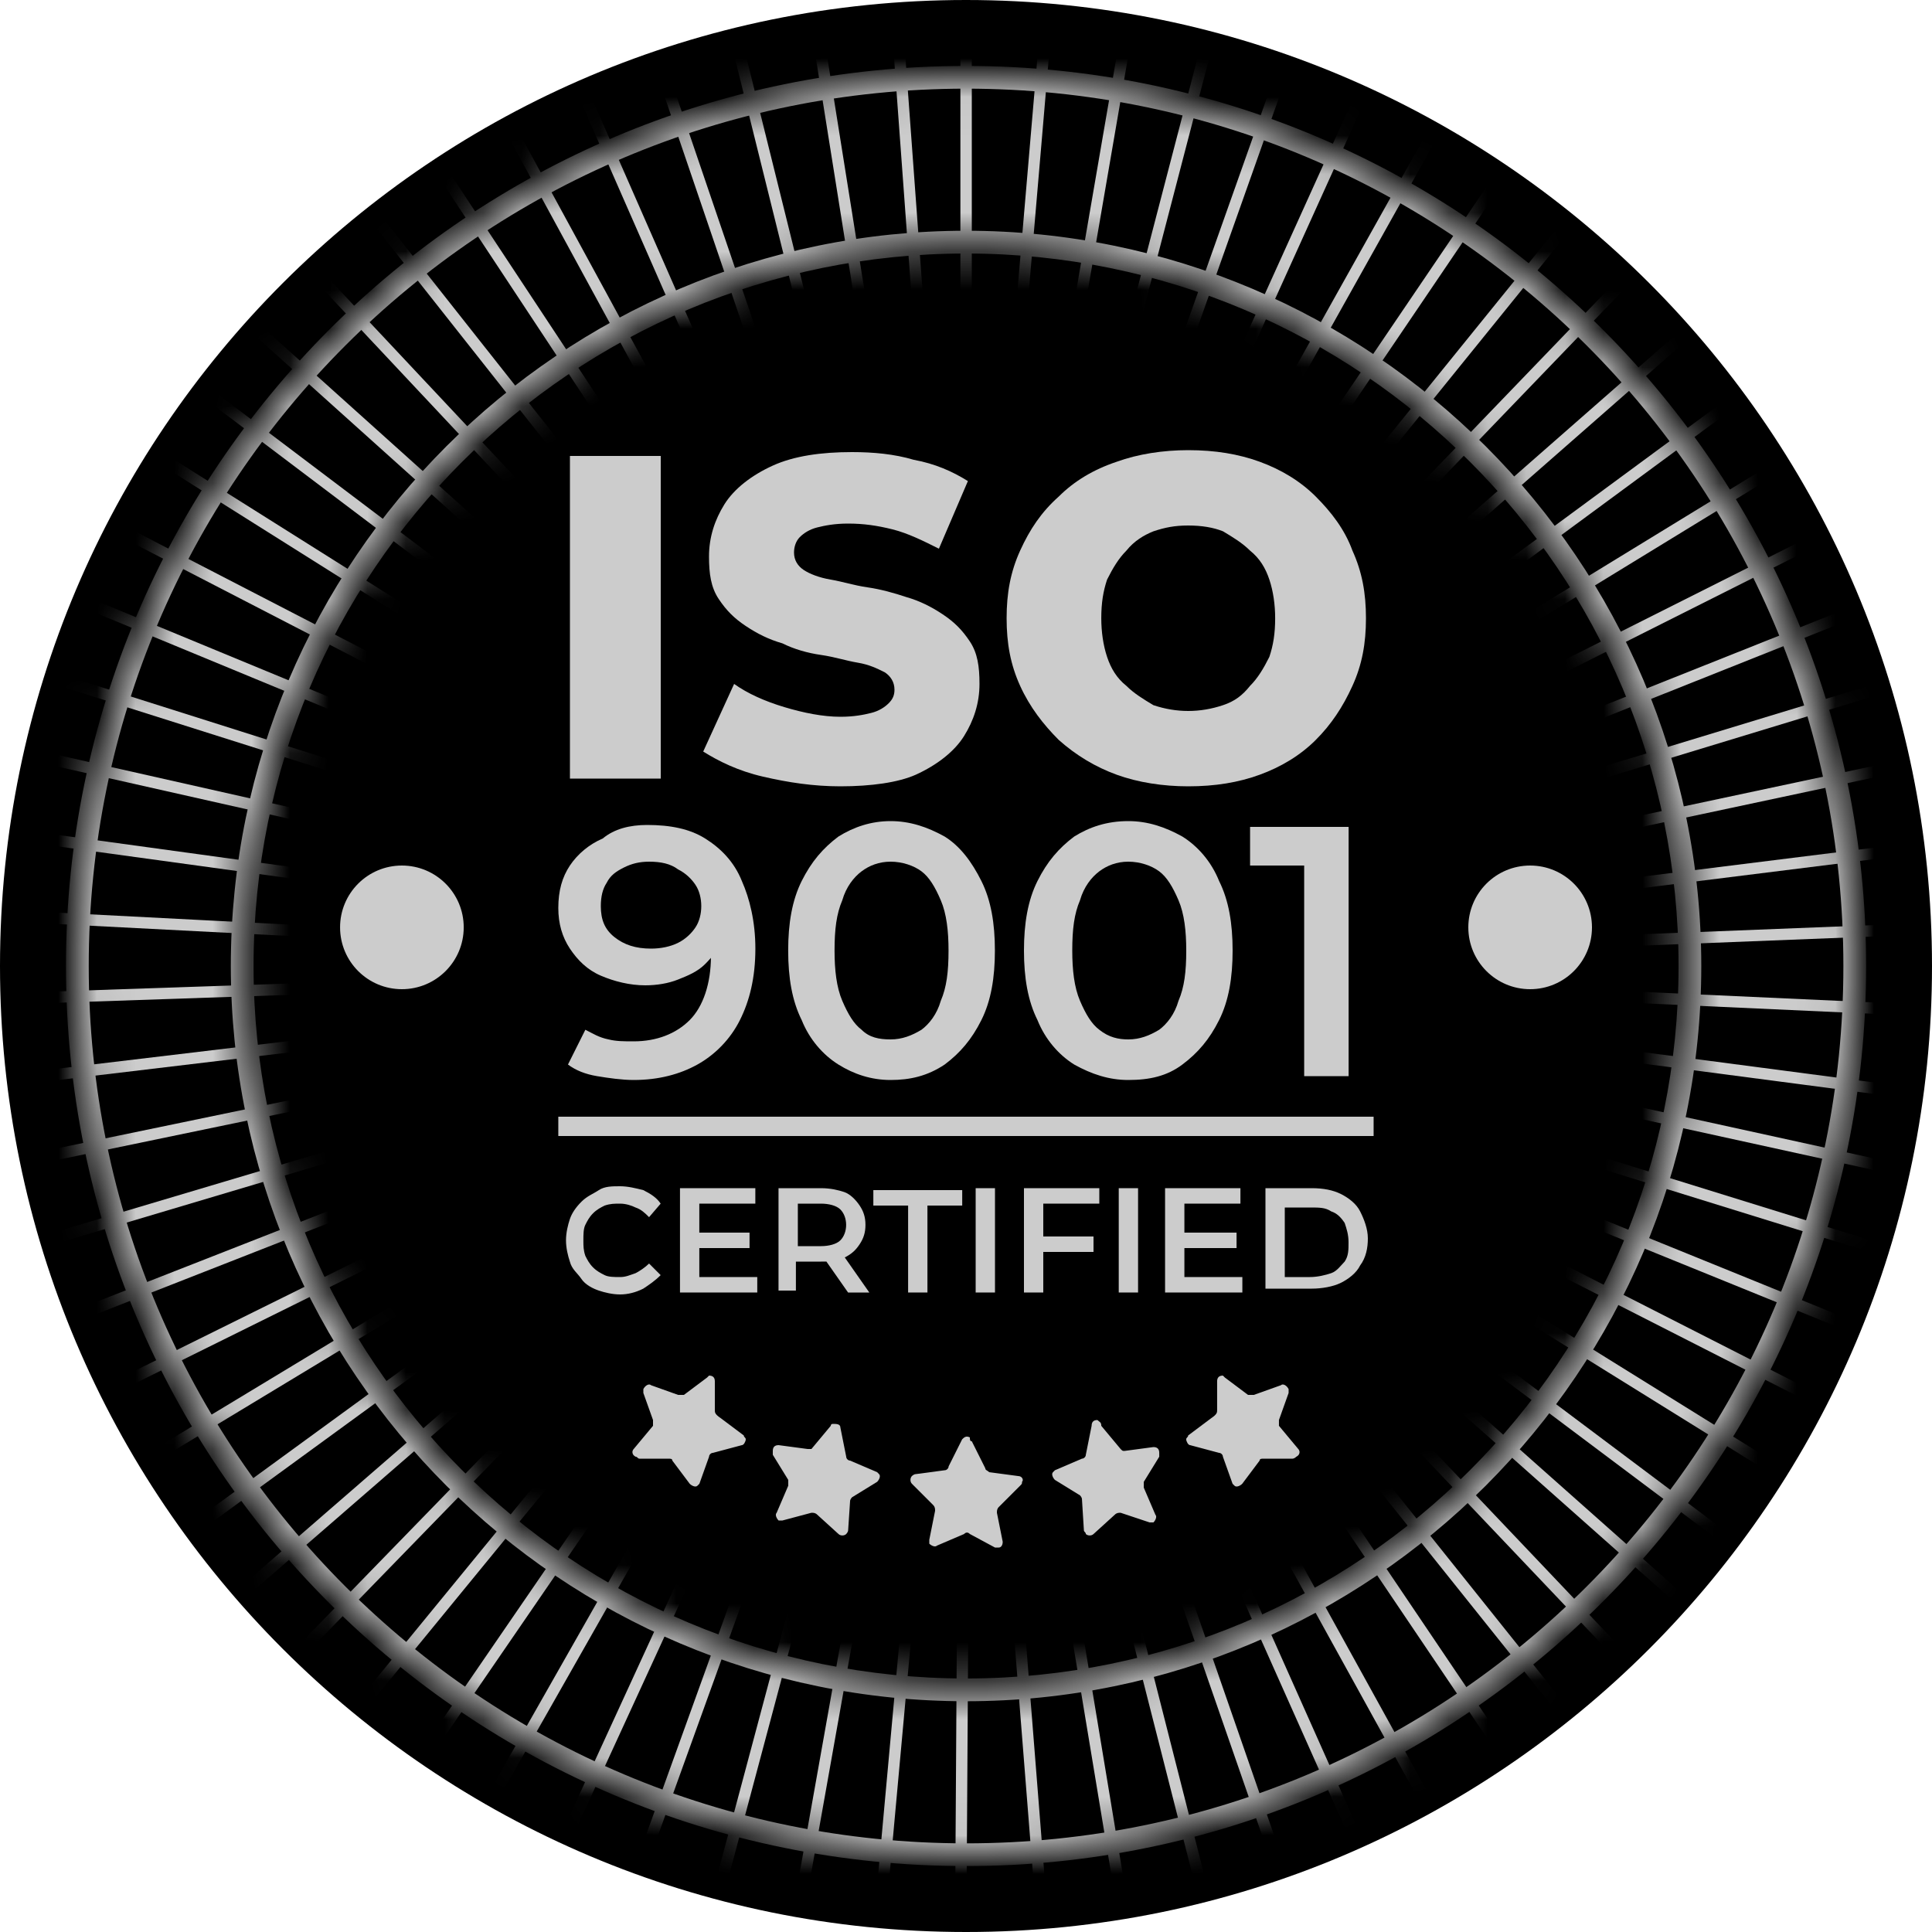 <svg width="50" height="50" viewBox="0 0 50 50" fill="none" xmlns="http://www.w3.org/2000/svg">
<g clip-path="url(#clip0_5308_4268)">
<path d="M25 50C38.807 50 50 38.807 50 25C50 11.193 38.807 0 25 0C11.193 0 0 11.193 0 25C0 38.807 11.193 50 25 50Z" fill="black"/>
<mask id="mask0_5308_4268" style="mask-type:luminance" maskUnits="userSpaceOnUse" x="2" y="2" width="46" height="46">
<path d="M25 2C12.299 2 2 12.299 2 25C2 37.702 12.299 48 25 48C37.702 48 48 37.702 48 25C48 12.299 37.702 2 25 2ZM25 43.734C14.652 43.734 6.267 35.348 6.267 25C6.267 14.652 14.652 6.267 25 6.267C35.348 6.267 43.734 14.652 43.734 25C43.734 35.348 35.348 43.734 25 43.734Z" fill="white"/>
</mask>
<g mask="url(#mask0_5308_4268)">
<path d="M25.001 48.294C12.104 48.294 1.707 37.898 1.707 25C1.707 12.152 12.104 1.706 25.001 1.706C37.899 1.706 48.296 12.152 48.296 25C48.296 37.849 37.85 48.294 25.001 48.294ZM25.001 2.294C12.447 2.294 2.296 12.446 2.296 25C2.296 37.554 12.447 47.706 25.001 47.706C37.556 47.706 47.707 37.554 47.707 25C47.707 12.446 37.556 2.294 25.001 2.294ZM25.001 44.028C14.507 44.028 5.974 35.495 5.974 25C5.974 14.505 14.507 5.972 25.001 5.972C35.496 5.972 44.029 14.505 44.029 25C44.029 35.495 35.496 44.028 25.001 44.028ZM25.001 6.561C14.801 6.561 6.562 14.8 6.562 25C6.562 35.201 14.801 43.439 25.001 43.439C35.202 43.439 43.441 35.201 43.441 25C43.441 14.8 35.202 6.561 25.001 6.561Z" fill="#CCCCCC"/>
<path d="M25.15 -0.648H24.855V25H25.15V-0.648Z" fill="#CCCCCC"/>
<path d="M27.026 -0.59L24.84 24.966L25.133 24.991L27.319 -0.565L27.026 -0.59Z" fill="#CCCCCC"/>
<path d="M29.204 -0.32L24.852 24.957L25.142 25.007L29.494 -0.27L29.204 -0.32Z" fill="#CCCCCC"/>
<path d="M31.34 0.164L24.871 24.984L25.156 25.058L31.624 0.239L31.34 0.164Z" fill="#CCCCCC"/>
<path d="M33.418 0.751L24.852 24.927L25.129 25.025L33.695 0.849L33.418 0.751Z" fill="#CCCCCC"/>
<path d="M35.458 1.591L24.883 24.957L25.151 25.078L35.726 1.713L35.458 1.591Z" fill="#CCCCCC"/>
<path d="M37.415 2.563L24.891 24.946L25.147 25.09L37.671 2.706L37.415 2.563Z" fill="#CCCCCC"/>
<path d="M39.255 3.678L24.863 24.909L25.107 25.075L39.498 3.843L39.255 3.678Z" fill="#CCCCCC"/>
<path d="M41.044 4.981L24.906 24.918L25.135 25.103L41.273 5.166L41.044 4.981Z" fill="#CCCCCC"/>
<path d="M42.674 6.394L24.887 24.871L25.099 25.075L42.886 6.598L42.674 6.394Z" fill="#CCCCCC"/>
<path d="M44.169 7.962L24.887 24.872L25.081 25.093L44.363 8.183L44.169 7.962Z" fill="#CCCCCC"/>
<path d="M45.57 9.68L24.918 24.889L25.093 25.126L45.744 9.917L45.57 9.68Z" fill="#CCCCCC"/>
<path d="M46.668 11.507L24.832 24.867L24.986 25.118L46.822 11.758L46.668 11.507Z" fill="#CCCCCC"/>
<path d="M47.85 13.38L24.934 24.896L25.066 25.159L47.982 13.643L47.85 13.38Z" fill="#CCCCCC"/>
<path d="M48.757 15.37L24.93 24.862L25.039 25.135L48.866 15.643L48.757 15.37Z" fill="#CCCCCC"/>
<path d="M49.51 17.4L24.973 24.864L25.058 25.145L49.596 17.682L49.51 17.4Z" fill="#CCCCCC"/>
<path d="M50.04 19.492L24.953 24.835L25.014 25.122L50.101 19.78L50.04 19.492Z" fill="#CCCCCC"/>
<path d="M50.435 21.697L24.984 24.873L25.021 25.165L50.472 21.989L50.435 21.697Z" fill="#CCCCCC"/>
<path d="M50.632 23.857L25.004 24.868L25.015 25.162L50.643 24.151L50.632 23.857Z" fill="#CCCCCC"/>
<path d="M24.998 24.872L24.984 25.166L50.607 26.334L50.62 26.04L24.998 24.872Z" fill="#CCCCCC"/>
<path d="M25.003 24.929L24.965 25.221L50.395 28.56L50.433 28.268L25.003 24.929Z" fill="#CCCCCC"/>
<path d="M25.028 24.835L24.965 25.123L50.018 30.614L50.081 30.327L25.028 24.835Z" fill="#CCCCCC"/>
<path d="M25.056 24.857L24.969 25.138L49.465 32.735L49.553 32.454L25.056 24.857Z" fill="#CCCCCC"/>
<path d="M25.06 24.889L24.949 25.162L48.712 34.811L48.823 34.538L25.06 24.889Z" fill="#CCCCCC"/>
<path d="M25.059 24.878L24.926 25.14L47.783 36.777L47.917 36.515L25.059 24.878Z" fill="#CCCCCC"/>
<path d="M25.054 24.877L24.898 25.127L46.684 38.661L46.839 38.412L25.054 24.877Z" fill="#CCCCCC"/>
<path d="M25.118 24.975L24.941 25.21L45.46 40.599L45.636 40.364L25.118 24.975Z" fill="#CCCCCC"/>
<path d="M25.105 24.88L24.91 25.1L44.09 42.128L44.285 41.908L25.105 24.88Z" fill="#CCCCCC"/>
<path d="M25.096 24.907L24.883 25.109L42.547 43.704L42.76 43.502L25.096 24.907Z" fill="#CCCCCC"/>
<path d="M25.148 24.905L24.918 25.089L40.938 45.12L41.168 44.937L25.148 24.905Z" fill="#CCCCCC"/>
<path d="M25.189 24.751L24.945 24.915L39.318 46.218L39.562 46.054L25.189 24.751Z" fill="#CCCCCC"/>
<path d="M25.101 24.922L24.844 25.064L37.239 47.52L37.497 47.377L25.101 24.922Z" fill="#CCCCCC"/>
<path d="M25.148 24.917L24.879 25.036L35.323 48.461L35.592 48.341L25.148 24.917Z" fill="#CCCCCC"/>
<path d="M25.153 24.974L24.875 25.071L33.288 49.301L33.566 49.204L25.153 24.974Z" fill="#CCCCCC"/>
<path d="M25.168 24.961L24.883 25.034L31.21 49.89L31.495 49.817L25.168 24.961Z" fill="#CCCCCC"/>
<path d="M25.154 24.951L24.863 24.999L29.057 50.301L29.347 50.253L25.154 24.951Z" fill="#CCCCCC"/>
<path d="M25.164 24.979L24.871 25.002L26.897 50.571L27.19 50.548L25.164 24.979Z" fill="#CCCCCC"/>
<path d="M24.872 25.004L24.711 50.652L25.005 50.654L25.166 25.006L24.872 25.004Z" fill="#CCCCCC"/>
<path d="M24.868 25.032L22.539 50.575L22.832 50.602L25.161 25.059L24.868 25.032Z" fill="#CCCCCC"/>
<path d="M24.869 25.017L20.375 50.267L20.665 50.319L25.158 25.068L24.869 25.017Z" fill="#CCCCCC"/>
<path d="M24.858 24.97L18.238 49.749L18.523 49.825L25.142 25.046L24.858 24.97Z" fill="#CCCCCC"/>
<path d="M24.854 24.951L16.148 49.075L16.425 49.175L25.13 25.051L24.854 24.951Z" fill="#CCCCCC"/>
<path d="M24.868 24.951L14.16 48.257L14.428 48.38L25.136 25.074L24.868 24.951Z" fill="#CCCCCC"/>
<path d="M24.843 24.932L12.176 47.233L12.432 47.379L25.099 25.078L24.843 24.932Z" fill="#CCCCCC"/>
<path d="M24.871 24.947L10.359 46.094L10.602 46.261L25.114 25.114L24.871 24.947Z" fill="#CCCCCC"/>
<path d="M24.878 24.957L8.625 44.799L8.853 44.985L25.106 25.144L24.878 24.957Z" fill="#CCCCCC"/>
<path d="M24.901 24.918L7.02 43.305L7.23 43.511L25.112 25.123L24.901 24.918Z" fill="#CCCCCC"/>
<path d="M24.889 24.869L5.52 41.681L5.712 41.903L25.082 25.091L24.889 24.869Z" fill="#CCCCCC"/>
<path d="M24.906 24.875L4.18 39.985L4.353 40.222L25.079 25.113L24.906 24.875Z" fill="#CCCCCC"/>
<path d="M24.883 24.879L2.934 38.147L3.086 38.398L25.036 25.131L24.883 24.879Z" fill="#CCCCCC"/>
<path d="M24.93 24.867L1.941 36.242L2.072 36.506L25.06 25.131L24.93 24.867Z" fill="#CCCCCC"/>
<path d="M24.955 24.89L1.074 34.249L1.182 34.523L25.063 25.164L24.955 24.89Z" fill="#CCCCCC"/>
<path d="M24.925 24.885L0.344 32.208L0.428 32.489L25.009 25.167L24.925 24.885Z" fill="#CCCCCC"/>
<path d="M24.951 24.854L-0.164 30.06L-0.104 30.348L25.01 25.142L24.951 24.854Z" fill="#CCCCCC"/>
<path d="M24.99 24.851L-0.477 27.892L-0.442 28.184L25.024 25.143L24.99 24.851Z" fill="#CCCCCC"/>
<path d="M24.988 24.857L-0.645 25.73L-0.635 26.024L24.998 25.151L24.988 24.857Z" fill="#CCCCCC"/>
<path d="M-0.614 23.511L-0.629 23.805L24.986 25.125L25.001 24.831L-0.614 23.511Z" fill="#CCCCCC"/>
<path d="M-0.386 21.349L-0.426 21.641L24.984 25.131L25.024 24.84L-0.386 21.349Z" fill="#CCCCCC"/>
<path d="M0.01 19.205L-0.055 19.492L24.965 25.13L25.03 24.843L0.01 19.205Z" fill="#CCCCCC"/>
<path d="M0.554 17.129L0.465 17.41L24.915 25.153L25.004 24.872L0.554 17.129Z" fill="#CCCCCC"/>
<path d="M1.315 15.063L1.203 15.335L24.907 25.131L25.02 24.859L1.315 15.063Z" fill="#CCCCCC"/>
<path d="M2.244 13.106L2.109 13.367L24.898 25.14L25.033 24.878L2.244 13.106Z" fill="#CCCCCC"/>
<path d="M3.379 11.186L3.223 11.435L24.929 25.098L25.085 24.849L3.379 11.186Z" fill="#CCCCCC"/>
<path d="M4.623 9.434L4.445 9.669L24.91 25.13L25.087 24.895L4.623 9.434Z" fill="#CCCCCC"/>
<path d="M5.986 7.738L5.789 7.957L24.866 25.1L25.063 24.881L5.986 7.738Z" fill="#CCCCCC"/>
<path d="M7.558 6.199L7.344 6.4L24.895 25.103L25.109 24.901L7.558 6.199Z" fill="#CCCCCC"/>
<path d="M9.215 4.766L8.984 4.948L24.884 25.074L25.115 24.892L9.215 4.766Z" fill="#CCCCCC"/>
<path d="M10.992 3.497L10.746 3.659L24.881 25.062L25.126 24.9L10.992 3.497Z" fill="#CCCCCC"/>
<path d="M12.852 2.365L12.594 2.505L24.856 25.032L25.115 24.892L12.852 2.365Z" fill="#CCCCCC"/>
<path d="M14.836 1.451L14.566 1.569L24.872 25.055L25.141 24.937L14.836 1.451Z" fill="#CCCCCC"/>
<path d="M16.888 0.669L16.609 0.764L24.878 25.042L25.157 24.947L16.888 0.669Z" fill="#CCCCCC"/>
<path d="M18.957 0.038L18.672 0.109L24.851 25.001L25.136 24.93L18.957 0.038Z" fill="#CCCCCC"/>
<path d="M21.115 -0.366L20.824 -0.32L24.864 25.008L25.154 24.962L21.115 -0.366Z" fill="#CCCCCC"/>
<path d="M23.278 -0.625L22.984 -0.604L24.858 24.976L25.152 24.954L23.278 -0.625Z" fill="#CCCCCC"/>
</g>
<path d="M14.75 20.2V11.8H17.1V20.15H14.75V20.2Z" fill="#CCCCCC"/>
<path d="M21.749 20.35C21.049 20.35 20.399 20.25 19.749 20.1C19.099 19.95 18.599 19.7 18.199 19.45L18.999 17.7C19.349 17.95 19.799 18.15 20.299 18.3C20.799 18.45 21.299 18.55 21.749 18.55C22.099 18.55 22.349 18.5 22.549 18.45C22.749 18.4 22.899 18.3 22.999 18.2C23.099 18.1 23.149 18 23.149 17.85C23.149 17.65 23.049 17.5 22.899 17.4C22.699 17.3 22.499 17.2 22.199 17.15C21.899 17.1 21.599 17 21.249 16.95C20.899 16.9 20.549 16.8 20.249 16.65C19.899 16.55 19.599 16.4 19.299 16.2C18.999 16 18.799 15.8 18.599 15.5C18.399 15.2 18.349 14.85 18.349 14.4C18.349 13.9 18.499 13.45 18.749 13.05C18.999 12.65 19.449 12.3 19.999 12.05C20.549 11.8 21.249 11.7 22.049 11.7C22.599 11.7 23.149 11.75 23.649 11.9C24.199 12 24.649 12.2 25.049 12.45L24.299 14.2C23.899 14 23.499 13.8 23.099 13.7C22.699 13.6 22.349 13.55 21.949 13.55C21.599 13.55 21.349 13.6 21.149 13.65C20.949 13.7 20.799 13.8 20.699 13.9C20.599 14 20.549 14.15 20.549 14.3C20.549 14.5 20.649 14.65 20.799 14.75C20.949 14.85 21.199 14.95 21.499 15C21.799 15.05 22.099 15.15 22.449 15.2C22.799 15.25 23.149 15.35 23.449 15.45C23.799 15.55 24.099 15.7 24.399 15.9C24.699 16.1 24.899 16.3 25.099 16.6C25.299 16.9 25.349 17.25 25.349 17.7C25.349 18.2 25.199 18.65 24.949 19.05C24.699 19.45 24.249 19.8 23.699 20.05C23.249 20.25 22.549 20.35 21.749 20.35Z" fill="#CCCCCC"/>
<path d="M30.751 20.35C30.101 20.35 29.451 20.25 28.901 20.05C28.351 19.85 27.851 19.55 27.401 19.15C27.001 18.75 26.651 18.3 26.401 17.75C26.151 17.2 26.051 16.65 26.051 16C26.051 15.35 26.151 14.8 26.401 14.25C26.651 13.7 26.951 13.25 27.401 12.85C27.801 12.45 28.301 12.15 28.901 11.95C29.451 11.75 30.101 11.65 30.751 11.65C31.451 11.65 32.051 11.75 32.601 11.95C33.151 12.15 33.651 12.45 34.051 12.85C34.451 13.25 34.801 13.7 35.001 14.25C35.251 14.8 35.351 15.35 35.351 16C35.351 16.65 35.251 17.2 35.001 17.75C34.751 18.3 34.451 18.75 34.051 19.15C33.651 19.55 33.151 19.85 32.601 20.05C32.051 20.25 31.451 20.35 30.751 20.35ZM30.751 18.4C31.051 18.4 31.351 18.35 31.651 18.25C31.951 18.15 32.151 18 32.351 17.75C32.551 17.55 32.701 17.3 32.851 17C32.951 16.7 33.001 16.4 33.001 16C33.001 15.65 32.951 15.3 32.851 15C32.751 14.7 32.601 14.45 32.351 14.25C32.151 14.05 31.901 13.9 31.651 13.75C31.401 13.65 31.101 13.6 30.751 13.6C30.401 13.6 30.151 13.65 29.851 13.75C29.601 13.85 29.351 14 29.151 14.25C28.951 14.45 28.801 14.7 28.651 15C28.551 15.3 28.501 15.6 28.501 16C28.501 16.35 28.551 16.7 28.651 17C28.751 17.3 28.901 17.55 29.151 17.75C29.351 17.95 29.601 18.1 29.851 18.25C30.151 18.35 30.451 18.4 30.751 18.4Z" fill="#CCCCCC"/>
<path d="M16.749 21.35C17.349 21.35 17.849 21.45 18.249 21.7C18.649 21.95 18.999 22.3 19.199 22.8C19.399 23.25 19.549 23.85 19.549 24.55C19.549 25.3 19.399 25.9 19.149 26.4C18.899 26.9 18.499 27.3 18.049 27.55C17.599 27.8 17.049 27.95 16.399 27.95C16.099 27.95 15.749 27.9 15.449 27.85C15.149 27.8 14.899 27.7 14.699 27.55L15.149 26.65C15.349 26.75 15.499 26.85 15.749 26.9C15.949 26.95 16.149 26.95 16.399 26.95C16.999 26.95 17.499 26.75 17.849 26.4C18.199 26.05 18.399 25.45 18.399 24.75C18.399 24.65 18.399 24.5 18.399 24.35C18.399 24.2 18.349 24.05 18.349 23.9L18.699 24.3C18.599 24.55 18.449 24.75 18.249 24.95C18.049 25.15 17.799 25.25 17.549 25.35C17.299 25.45 16.999 25.5 16.699 25.5C16.299 25.5 15.899 25.4 15.549 25.25C15.199 25.1 14.949 24.85 14.749 24.55C14.549 24.25 14.449 23.9 14.449 23.5C14.449 23.05 14.549 22.7 14.749 22.4C14.949 22.1 15.249 21.85 15.599 21.7C15.899 21.45 16.299 21.35 16.749 21.35ZM16.799 22.3C16.549 22.3 16.349 22.35 16.149 22.45C15.949 22.55 15.799 22.65 15.699 22.85C15.599 23 15.549 23.2 15.549 23.45C15.549 23.8 15.649 24.05 15.899 24.25C16.149 24.45 16.449 24.55 16.849 24.55C17.099 24.55 17.349 24.5 17.549 24.4C17.749 24.3 17.899 24.15 17.999 24C18.099 23.85 18.149 23.65 18.149 23.45C18.149 23.25 18.099 23.05 17.999 22.9C17.899 22.75 17.749 22.6 17.549 22.5C17.349 22.35 17.099 22.3 16.799 22.3Z" fill="#CCCCCC"/>
<path d="M23.048 27.95C22.548 27.95 22.098 27.8 21.698 27.55C21.298 27.3 20.948 26.9 20.748 26.4C20.498 25.9 20.398 25.3 20.398 24.6C20.398 23.9 20.498 23.3 20.748 22.8C20.998 22.3 21.298 21.95 21.698 21.65C22.098 21.4 22.548 21.25 23.048 21.25C23.548 21.25 23.998 21.4 24.448 21.65C24.848 21.9 25.148 22.3 25.398 22.8C25.648 23.3 25.748 23.9 25.748 24.6C25.748 25.3 25.648 25.9 25.398 26.4C25.148 26.9 24.848 27.25 24.448 27.55C23.998 27.85 23.548 27.95 23.048 27.95ZM23.048 26.9C23.348 26.9 23.598 26.8 23.848 26.65C24.048 26.5 24.248 26.25 24.348 25.9C24.498 25.55 24.548 25.15 24.548 24.6C24.548 24.1 24.498 23.65 24.348 23.3C24.198 22.95 24.048 22.7 23.848 22.55C23.648 22.4 23.348 22.3 23.048 22.3C22.748 22.3 22.498 22.4 22.298 22.55C22.098 22.7 21.898 22.95 21.798 23.3C21.648 23.65 21.598 24.05 21.598 24.6C21.598 25.1 21.648 25.55 21.798 25.9C21.948 26.25 22.098 26.5 22.298 26.65C22.498 26.85 22.748 26.9 23.048 26.9Z" fill="#CCCCCC"/>
<path d="M29.2 27.95C28.7 27.95 28.25 27.8 27.8 27.55C27.4 27.3 27.05 26.9 26.85 26.4C26.6 25.9 26.5 25.3 26.5 24.6C26.5 23.9 26.6 23.3 26.85 22.8C27.1 22.3 27.4 21.95 27.8 21.65C28.2 21.4 28.65 21.25 29.2 21.25C29.7 21.25 30.15 21.4 30.6 21.65C31 21.9 31.35 22.3 31.55 22.8C31.8 23.3 31.9 23.9 31.9 24.6C31.9 25.3 31.8 25.9 31.55 26.4C31.3 26.9 31 27.25 30.6 27.55C30.2 27.85 29.75 27.95 29.2 27.95ZM29.2 26.9C29.5 26.9 29.75 26.8 30 26.65C30.2 26.5 30.4 26.25 30.5 25.9C30.65 25.55 30.7 25.15 30.7 24.6C30.7 24.1 30.65 23.65 30.5 23.3C30.35 22.95 30.2 22.7 30 22.55C29.8 22.4 29.5 22.3 29.2 22.3C28.9 22.3 28.65 22.4 28.45 22.55C28.25 22.7 28.05 22.95 27.95 23.3C27.8 23.65 27.75 24.05 27.75 24.6C27.75 25.1 27.8 25.55 27.95 25.9C28.1 26.25 28.25 26.5 28.45 26.65C28.7 26.85 28.95 26.9 29.2 26.9Z" fill="#CCCCCC"/>
<path d="M33.752 27.85V21.85L34.252 22.4H32.352V21.4H34.902V27.85H33.752Z" fill="#CCCCCC"/>
<path d="M16.048 33.5C15.848 33.5 15.648 33.45 15.498 33.4C15.348 33.35 15.148 33.25 15.048 33.1C14.948 32.95 14.798 32.85 14.748 32.65C14.698 32.5 14.648 32.3 14.648 32.1C14.648 31.9 14.698 31.7 14.748 31.55C14.798 31.4 14.898 31.25 15.048 31.1C15.198 30.95 15.348 30.9 15.498 30.8C15.648 30.7 15.848 30.7 16.048 30.7C16.248 30.7 16.448 30.75 16.648 30.8C16.848 30.9 16.998 31 17.098 31.15L16.798 31.5C16.698 31.4 16.598 31.3 16.448 31.25C16.348 31.2 16.198 31.15 16.048 31.15C15.898 31.15 15.798 31.15 15.648 31.2C15.548 31.25 15.448 31.3 15.348 31.4C15.248 31.5 15.198 31.6 15.148 31.7C15.098 31.8 15.098 31.95 15.098 32.1C15.098 32.25 15.098 32.35 15.148 32.5C15.198 32.6 15.248 32.7 15.348 32.8C15.448 32.9 15.548 32.95 15.648 33C15.748 33.05 15.898 33.05 16.048 33.05C16.198 33.05 16.298 33 16.448 32.95C16.548 32.9 16.698 32.8 16.798 32.7L17.098 33C16.948 33.15 16.798 33.25 16.648 33.35C16.448 33.45 16.248 33.5 16.048 33.5Z" fill="#CCCCCC"/>
<path d="M18.098 33.05H19.598V33.45H17.598V30.75H19.548V31.15H18.098V33.05ZM18.048 31.9H19.398V32.3H18.048V31.9Z" fill="#CCCCCC"/>
<path d="M20.148 33.45V30.75H21.248C21.498 30.75 21.698 30.8 21.848 30.85C21.998 30.9 22.148 31.05 22.248 31.2C22.348 31.35 22.398 31.5 22.398 31.7C22.398 31.9 22.348 32.05 22.248 32.2C22.148 32.35 22.048 32.45 21.848 32.55C21.648 32.65 21.448 32.65 21.248 32.65H20.398L20.598 32.4V33.4H20.148V33.45ZM20.648 32.5L20.448 32.25H21.248C21.448 32.25 21.648 32.2 21.748 32.1C21.848 32 21.898 31.85 21.898 31.7C21.898 31.55 21.848 31.4 21.748 31.3C21.648 31.2 21.448 31.15 21.248 31.15H20.448L20.648 30.9V32.5ZM21.948 33.45L21.248 32.45H21.798L22.498 33.45H21.948Z" fill="#CCCCCC"/>
<path d="M23.502 33.45V31.2H22.602V30.8H24.902V31.2H24.002V33.45H23.502Z" fill="#CCCCCC"/>
<path d="M25.25 33.45V30.75H25.75V33.45H25.25Z" fill="#CCCCCC"/>
<path d="M27 33.45H26.5V30.75H28.45V31.15H27V33.45ZM26.95 32H28.3V32.4H26.95V32Z" fill="#CCCCCC"/>
<path d="M28.953 33.45V30.75H29.453V33.45H28.953Z" fill="#CCCCCC"/>
<path d="M30.652 33.05H32.152V33.45H30.152V30.75H32.102V31.15H30.652V33.05ZM30.652 31.9H32.002V32.3H30.652V31.9Z" fill="#CCCCCC"/>
<path d="M32.75 33.45V30.75H33.95C34.25 30.75 34.5 30.8 34.7 30.9C34.9 31 35.1 31.15 35.2 31.35C35.3 31.55 35.4 31.8 35.4 32.05C35.4 32.3 35.35 32.55 35.2 32.75C35.1 32.95 34.9 33.1 34.7 33.2C34.5 33.3 34.2 33.35 33.95 33.35H32.75V33.45ZM33.25 33.05H33.9C34.1 33.05 34.3 33 34.45 32.95C34.6 32.9 34.7 32.75 34.8 32.65C34.9 32.5 34.9 32.35 34.9 32.15C34.9 31.95 34.85 31.8 34.8 31.65C34.7 31.5 34.6 31.4 34.45 31.35C34.3 31.25 34.15 31.25 33.9 31.25H33.25V33.05Z" fill="#CCCCCC"/>
<path d="M35.549 28.9H14.449V29.4H35.549V28.9Z" fill="#CCCCCC"/>
<path d="M10.401 25.6C11.284 25.6 12.001 24.884 12.001 24C12.001 23.116 11.284 22.4 10.401 22.4C9.517 22.4 8.801 23.116 8.801 24C8.801 24.884 9.517 25.6 10.401 25.6Z" fill="#CCCCCC"/>
<path d="M39.6 25.6C40.484 25.6 41.2 24.884 41.2 24C41.2 23.116 40.484 22.4 39.6 22.4C38.716 22.4 38 23.116 38 24C38 24.884 38.716 25.6 39.6 25.6Z" fill="#CCCCCC"/>
<path d="M25.15 37.3L25.5 38C25.5 38.05 25.55 38.05 25.6 38.1L26.35 38.2C26.45 38.2 26.5 38.3 26.45 38.35C26.45 38.4 26.45 38.4 26.4 38.45L25.85 39C25.8 39.05 25.8 39.1 25.8 39.15L25.95 39.9C25.95 40 25.9 40.05 25.85 40.05C25.8 40.05 25.8 40.05 25.75 40.05L25.1 39.7C25.05 39.65 25 39.65 24.95 39.7L24.25 40C24.2 40.05 24.1 40 24.05 39.95C24.05 39.9 24.05 39.9 24.05 39.85L24.2 39.1C24.2 39.05 24.2 39 24.15 38.95L23.6 38.4C23.55 38.35 23.55 38.25 23.6 38.2C23.6 38.2 23.65 38.15 23.7 38.15L24.45 38.05C24.5 38.05 24.55 38 24.55 37.95L24.9 37.25C24.95 37.2 25 37.15 25.1 37.2C25.1 37.25 25.1 37.3 25.15 37.3Z" fill="#CCCCCC"/>
<path d="M28.501 36.9L29.001 37.5C29.051 37.55 29.051 37.55 29.101 37.55L29.851 37.45C29.951 37.45 30.001 37.5 30.001 37.6C30.001 37.65 30.001 37.65 30.001 37.7L29.601 38.35C29.601 38.4 29.601 38.45 29.601 38.5L29.901 39.2C29.951 39.25 29.901 39.35 29.851 39.4C29.801 39.4 29.801 39.4 29.751 39.4L29.001 39.15C28.951 39.15 28.901 39.15 28.851 39.2L28.301 39.7C28.251 39.75 28.151 39.75 28.101 39.7C28.101 39.65 28.051 39.65 28.051 39.6L28.001 38.8C28.001 38.75 27.951 38.7 27.951 38.7L27.301 38.3C27.251 38.25 27.201 38.15 27.251 38.1L27.301 38.05L28.001 37.75C28.051 37.75 28.101 37.7 28.101 37.65L28.251 36.9C28.251 36.8 28.301 36.75 28.401 36.75C28.451 36.8 28.501 36.8 28.501 36.9Z" fill="#CCCCCC"/>
<path d="M31.699 35.65L32.299 36.1C32.349 36.1 32.399 36.1 32.449 36.1L33.149 35.85C33.199 35.8 33.299 35.85 33.349 35.95C33.349 36 33.349 36 33.349 36.05L33.099 36.75C33.099 36.8 33.099 36.85 33.099 36.9L33.599 37.5C33.649 37.55 33.649 37.65 33.549 37.7C33.549 37.7 33.499 37.75 33.449 37.75H32.699C32.649 37.75 32.599 37.75 32.599 37.8L32.149 38.4C32.099 38.45 31.999 38.5 31.949 38.45L31.899 38.4L31.649 37.7C31.649 37.65 31.599 37.6 31.549 37.6L30.799 37.4C30.749 37.4 30.699 37.3 30.699 37.25C30.699 37.2 30.749 37.2 30.749 37.15L31.349 36.7C31.499 36.6 31.499 36.55 31.499 36.5V35.75C31.499 35.65 31.549 35.6 31.649 35.6C31.699 35.65 31.699 35.65 31.699 35.65Z" fill="#CCCCCC"/>
<path d="M21.5 36.9L21 37.5C20.95 37.5 20.95 37.5 20.9 37.5L20.15 37.4C20.05 37.4 20 37.45 20 37.55C20 37.6 20 37.6 20 37.65L20.4 38.3C20.4 38.35 20.4 38.4 20.4 38.45L20.1 39.15C20.05 39.2 20.1 39.3 20.15 39.35C20.2 39.35 20.2 39.35 20.25 39.35L21 39.15C21.05 39.15 21.1 39.15 21.15 39.2L21.7 39.7C21.75 39.75 21.85 39.75 21.9 39.7C21.9 39.7 21.95 39.65 21.95 39.6L22 38.85C22 38.8 22.05 38.75 22.05 38.75L22.7 38.35C22.75 38.3 22.8 38.2 22.75 38.15L22.7 38.1L22 37.8C21.95 37.8 21.9 37.75 21.9 37.7L21.75 36.95C21.75 36.85 21.65 36.85 21.55 36.85C21.55 36.85 21.5 36.85 21.5 36.9Z" fill="#CCCCCC"/>
<path d="M18.3 35.65L17.7 36.1C17.65 36.1 17.6 36.1 17.55 36.1L16.85 35.85C16.8 35.8 16.7 35.85 16.65 35.95C16.65 36 16.65 36 16.65 36.05L16.9 36.75C16.9 36.8 16.9 36.85 16.9 36.9L16.4 37.5C16.35 37.55 16.35 37.65 16.45 37.7C16.5 37.7 16.5 37.75 16.55 37.75H17.3C17.35 37.75 17.4 37.75 17.4 37.8L17.85 38.4C17.9 38.45 18 38.5 18.05 38.45L18.1 38.4L18.35 37.7C18.35 37.65 18.4 37.6 18.45 37.6L19.2 37.4C19.25 37.4 19.3 37.3 19.3 37.25C19.3 37.2 19.25 37.2 19.25 37.15L18.65 36.7C18.5 36.6 18.5 36.55 18.5 36.5V35.75C18.5 35.65 18.45 35.6 18.35 35.6C18.3 35.65 18.3 35.65 18.3 35.65Z" fill="#CCCCCC"/>
</g>
<defs>
<clipPath id="clip0_5308_4268">
<rect width="50" height="50" fill="white"/>
</clipPath>
</defs>
</svg>
